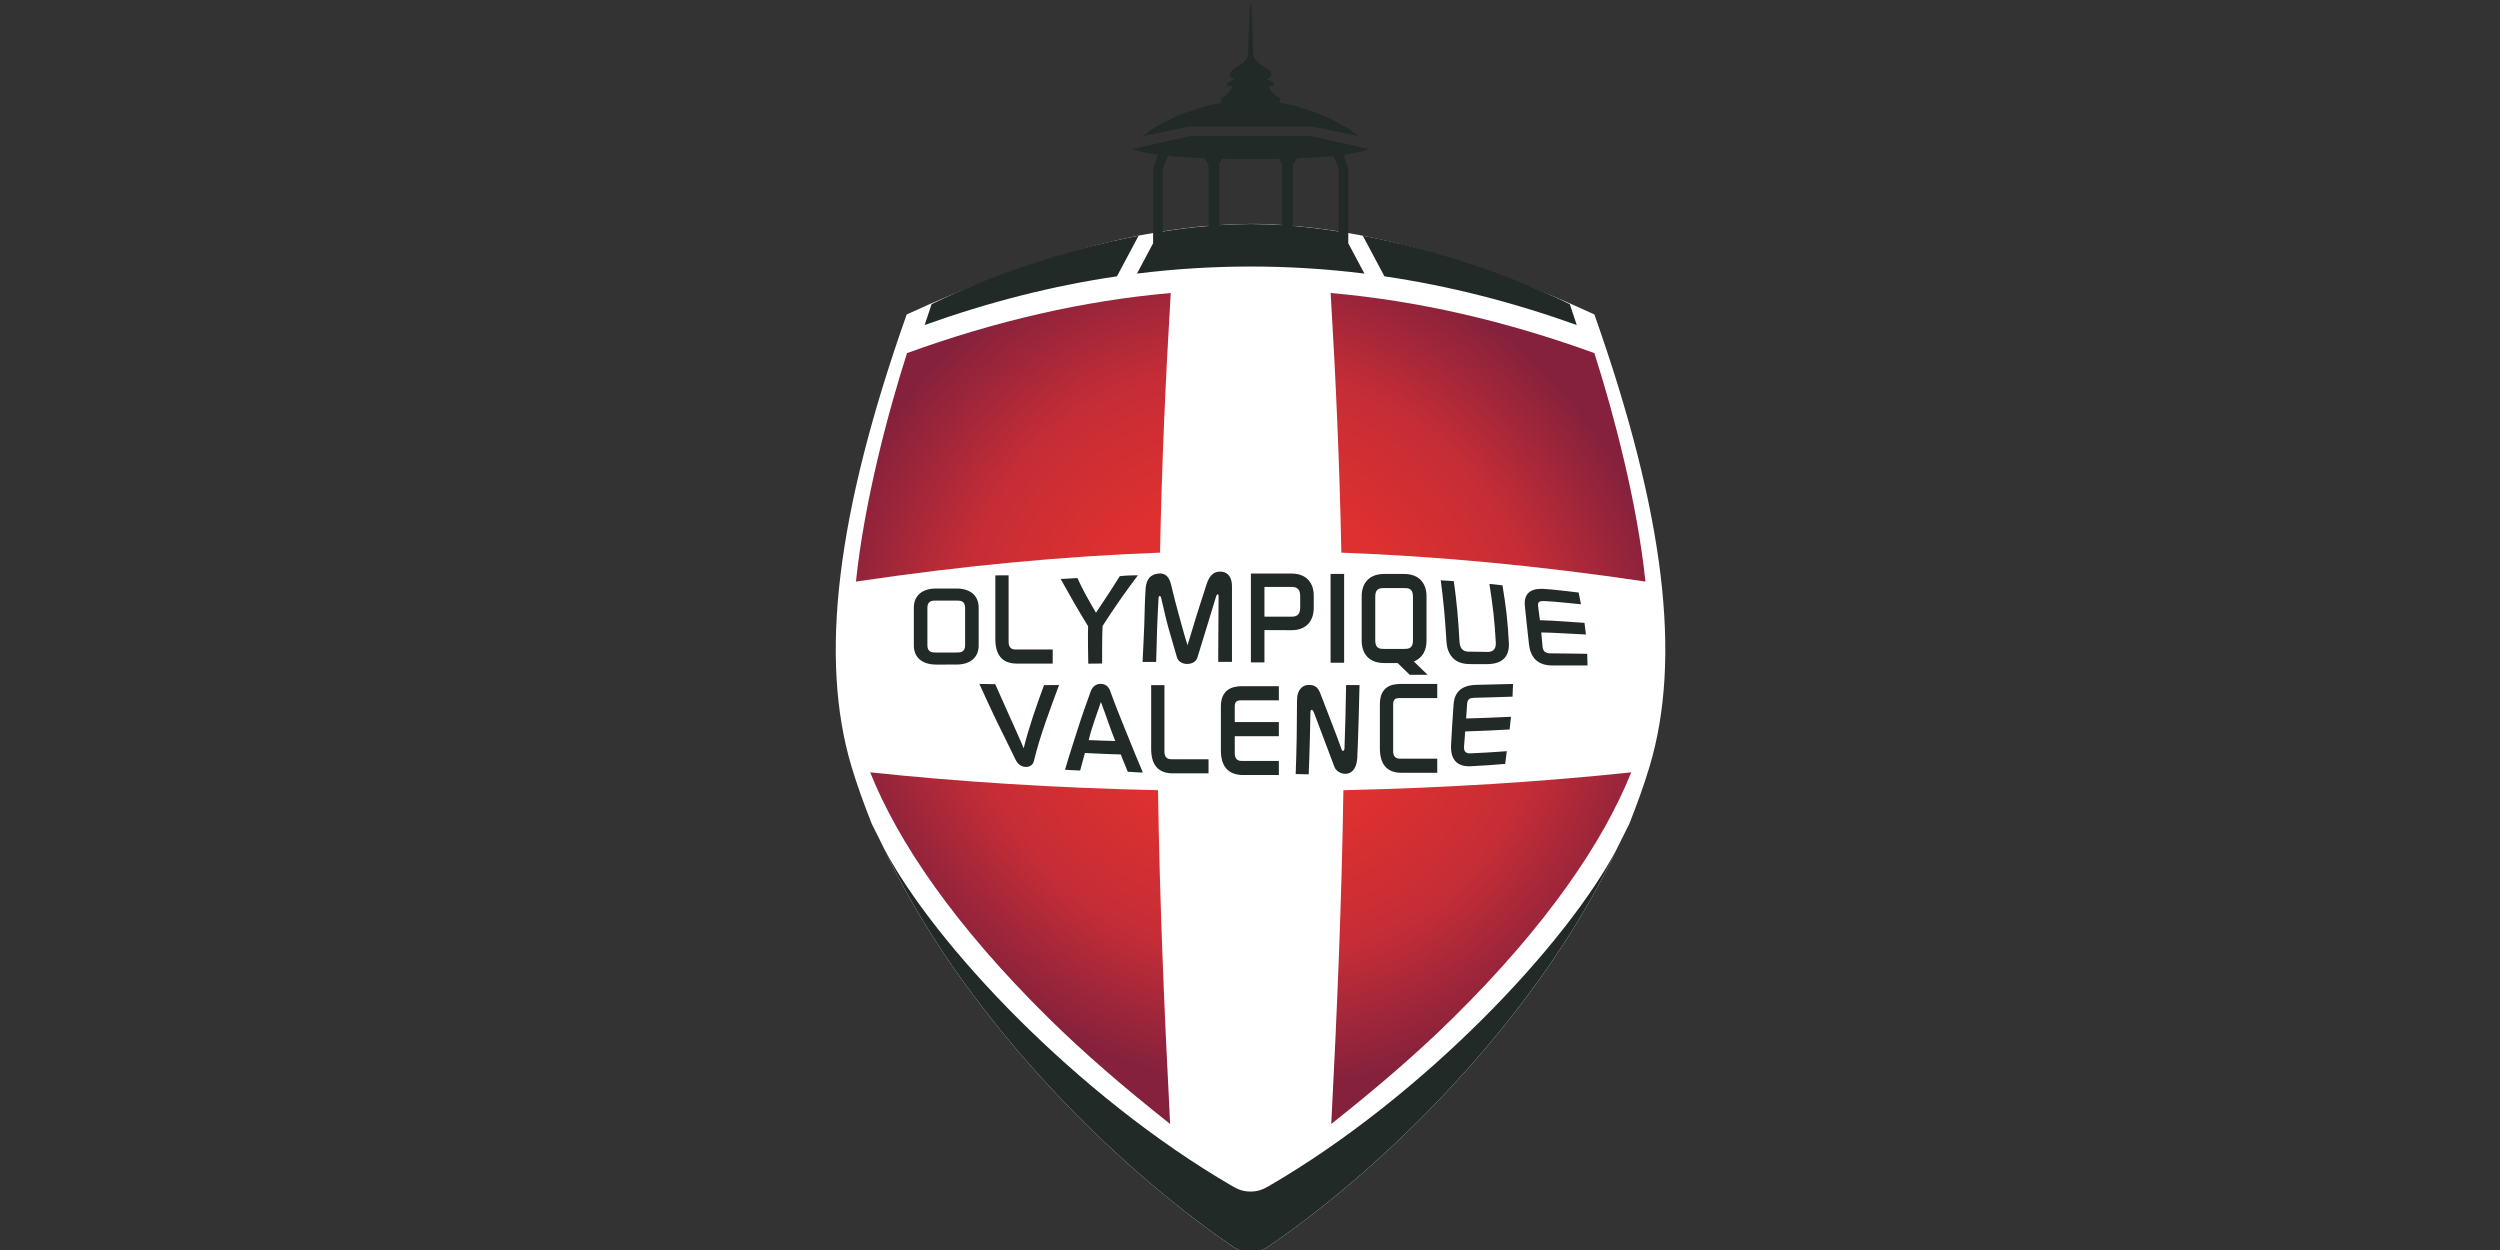<?xml version="1.0" encoding="UTF-8" standalone="no"?>
<svg
   inkscape:version="1.3.2 (091e20e, 2023-11-25, custom)"
   sodipodi:docname="OValence.svg"
   viewBox="0 0 460 230"
   id="svg882"
   height="230"
   width="460"
   version="1.1"
   xmlns:inkscape="http://www.inkscape.org/namespaces/inkscape"
   xmlns:sodipodi="http://sodipodi.sourceforge.net/DTD/sodipodi-0.dtd"
   xmlns:xlink="http://www.w3.org/1999/xlink"
   xmlns="http://www.w3.org/2000/svg"
   xmlns:svg="http://www.w3.org/2000/svg"
   xmlns:rdf="http://www.w3.org/1999/02/22-rdf-syntax-ns#"
   xmlns:cc="http://creativecommons.org/ns#"
   xmlns:dc="http://purl.org/dc/elements/1.1/">
  <rect x="0" y="0" width="460" height="230" fill="#333333" stroke="none"/>
  <defs
     id="defs886">
    <linearGradient
       id="linearGradient1093"
       inkscape:collect="always">
      <stop
         id="stop1089"
         offset="0"
         style="stop-color:#df3030;stop-opacity:1" />
      <stop
         style="stop-color:#de3030;stop-opacity:1"
         offset="0.401"
         id="stop1097" />
      <stop
         style="stop-color:#c52d36;stop-opacity:1"
         offset="0.696"
         id="stop1095" />
      <stop
         id="stop1091"
         offset="1"
         style="stop-color:#85213c;stop-opacity:1" />
    </linearGradient>
    <radialGradient
       gradientUnits="userSpaceOnUse"
       gradientTransform="matrix(-0.788,-0.774,0.737,-0.751,210.2,997.603)"
       r="178.763"
       fy="438.447"
       fx="298.277"
       cy="438.447"
       cx="298.277"
       id="radialGradient1081"
       xlink:href="#linearGradient1093"
       inkscape:collect="always" />
    <radialGradient
       r="178.763"
       fy="438.447"
       fx="298.277"
       cy="438.447"
       cx="298.277"
       gradientTransform="matrix(-0.788,-0.774,0.737,-0.751,210.2,997.603)"
       gradientUnits="userSpaceOnUse"
       id="radialGradient1154"
       xlink:href="#linearGradient1093"
       inkscape:collect="always" />
    <radialGradient
       r="178.763"
       fy="438.447"
       fx="298.277"
       cy="438.447"
       cx="298.277"
       gradientTransform="matrix(-0.788,-0.774,0.737,-0.751,210.2,997.603)"
       gradientUnits="userSpaceOnUse"
       id="radialGradient1156"
       xlink:href="#linearGradient1093"
       inkscape:collect="always" />
    <radialGradient
       r="178.763"
       fy="438.447"
       fx="298.277"
       cy="438.447"
       cx="298.277"
       gradientTransform="matrix(-0.788,-0.774,0.737,-0.751,210.2,997.603)"
       gradientUnits="userSpaceOnUse"
       id="radialGradient1158"
       xlink:href="#linearGradient1093"
       inkscape:collect="always" />
    <radialGradient
       r="178.763"
       fy="438.447"
       fx="298.277"
       cy="438.447"
       cx="298.277"
       gradientTransform="matrix(-0.788,-0.774,0.737,-0.751,210.2,997.603)"
       gradientUnits="userSpaceOnUse"
       id="radialGradient1160"
       xlink:href="#linearGradient1093"
       inkscape:collect="always" />
  </defs>
  <sodipodi:namedview
     inkscape:current-layer="svg882"
     inkscape:window-maximized="0"
     inkscape:window-y="0"
     inkscape:window-x="0"
     inkscape:cy="277.08662"
     inkscape:cx="211.88977"
     inkscape:zoom="0.70555555"
     showgrid="false"
     id="namedview884"
     inkscape:window-height="877"
     inkscape:window-width="1355"
     inkscape:pageshadow="2"
     inkscape:pageopacity="0"
     guidetolerance="10"
     gridtolerance="10"
     objecttolerance="10"
     borderopacity="1"
     bordercolor="#666666"
     pagecolor="#ffffff"
     inkscape:showpageshadow="2"
     inkscape:pagecheckerboard="0"
     inkscape:deskcolor="#d1d1d1" />
  <g
     id="g2"
     transform="matrix(0.329,0,0,0.329,153.78,-1.2040428e-6)">
    <g
       id="g1">
      <path
         d="m 231.973,125.226 c -5.122,0.011 -10.336,0.233 -15.593,0.54 -1.482,0.074 -2.966,0.154 -4.457,0.253 l -3.533,0.265 c -8.421,0.71 -16.961,1.763 -25.538,3.111 l -12.513,2.185 c -0.928,0.183 -1.857,0.386 -2.785,0.576 -6.535,1.28 -13.023,2.843 -19.505,4.413 -28.372,7.184 -56.452,17.068 -82.287,27.868 -1.598,0.717 -3.396,1.387 -4.953,2.11 0,0 0,0 0,0 1.557,-0.723 3.356,-1.394 4.953,-2.11 -8.977,3.753 -17.765,7.566 -26.093,11.436 C 0.262,287.323 -9.264,368.204 8.773,428.605 c 3.189,10.679 7.112,21.385 11.339,32.073 l 6.962,13.982 c 2.671,5.697 5.5,11.368 8.474,17.004 2.975,5.636 6.096,11.238 9.347,16.799 3.251,5.56 6.634,11.078 10.136,16.548 3.501,5.47 7.12,10.892 10.845,16.256 3.725,5.364 7.556,10.672 11.477,15.916 3.921,5.244 7.931,10.424 12.022,15.533 8.181,10.218 16.675,20.149 25.372,29.737 8.697,9.588 17.6,18.831 26.599,27.67 8.999,8.839 18.094,17.274 27.18,25.246 9.086,7.972 18.162,15.48 27.12,22.466 8.958,6.986 17.798,13.45 26.414,19.331 1.334,0.911 2.827,1.653 4.478,2.149 1.651,0.496 3.462,0.746 5.436,0.673 1.974,0.073 3.784,-0.177 5.436,-0.673 1.651,-0.496 3.144,-1.238 4.478,-2.149 8.615,-5.881 17.455,-12.345 26.414,-19.331 8.958,-6.986 18.034,-14.494 27.12,-22.466 9.086,-7.972 18.181,-16.407 27.18,-25.246 8.999,-8.839 17.902,-18.082 26.599,-27.67 8.697,-9.588 17.189,-19.519 25.369,-29.737 4.09,-5.109 8.103,-10.289 12.024,-15.533 3.921,-5.244 7.752,-10.552 11.477,-15.916 3.725,-5.364 7.343,-10.786 10.845,-16.256 3.501,-5.47 6.884,-10.988 10.136,-16.548 3.251,-5.56 6.37,-11.163 9.345,-16.799 2.975,-5.636 5.806,-11.307 8.477,-17.004 l 6.948,-13.953 c 4.232,-10.698 8.159,-21.413 11.351,-32.102 18.037,-60.401 8.514,-141.282 -30.894,-252.732 -7.554,-3.51 -15.451,-6.99 -23.546,-10.411 0,0 0,0 0,0 -27.19,-11.488 -57.035,-21.98 -87.083,-29.428 -5.7,-1.351 -11.394,-2.725 -17.132,-3.851 -1.51,-0.309 -3.015,-0.594 -4.524,-0.885 l -10.898,-1.903 c -8.577,-1.348 -17.119,-2.401 -25.541,-3.111 l -5.86,-0.439 c -5.957,-0.344 -11.921,-0.705 -17.72,-0.62 z"
         style="fill:#ffffff;stroke:none;stroke-width:0.467;stroke-linecap:butt;stroke-linejoin:miter;stroke-miterlimit:4;stroke-dasharray:none;stroke-opacity:1"
         id="path1143" />
      <path
         d="m 27.074,474.661 c 42.734,91.154 126.062,175.457 194.985,222.505 2.669,1.822 5.966,2.968 9.914,2.822 3.948,0.146 7.245,-1 9.914,-2.822 68.923,-47.048 152.251,-131.351 194.985,-222.505 -27.936,53.116 -107.607,138.124 -194.79,188.751 -3.488,2.025 -6.155,2.941 -10.109,3 -3.954,-0.059 -6.621,-0.974 -10.109,-3 C 134.681,612.785 55.01,527.777 27.074,474.661 Z"
         style="fill:#222a28;fill-rule:evenodd;stroke-width:1.235"
         id="path844" />
      <g
         transform="matrix(1.235,0,0,1.235,-130.021,-169.748)"
         id="g947">
        <path
           d="m 183.554,413.967 v -15.97 l -6.014,0.007 v 28.838 c 0,8.496 4.31,11.117 9.876,11.117 h 16.105 v -6.396 h -16.935 c -2.053,0 -3.031,-1.263 -3.031,-3.386 V 414.805 Z"
           style="fill:#222a28;fill-rule:evenodd"
           id="path848" />
        <path
           d="m 444.344,419.505 c -6.729,-0.419 -13.447,-1.02 -20.188,-1.196 -0.236,-2.03 -0.597,-4.313 -0.831,-6.342 -0.24,-2.079 0.794,-2.418 2.791,-2.33 5.598,0.245 11.051,0.966 16.632,1.454 -0.338,-1.768 -0.693,-3.543 -1.063,-5.317 -5.379,-0.578 -10.626,-1.357 -16.029,-1.65 -2.146,-0.116 -4.384,0.13 -5.996,1.244 -1.633,1.129 -2.654,3.121 -2.319,6.509 0.285,2.883 0.593,5.765 0.906,8.647 0.313,2.879 0.635,5.761 0.953,8.64 0.407,3.692 1.741,6.112 3.642,7.606 1.886,1.483 4.359,2.047 7.085,2.047 2.634,0 5.265,0 7.899,0 2.631,0 5.262,0 7.899,0 -0.032,-1.761 -0.082,-3.525 -0.149,-5.286 -2.82,-0.042 -5.641,-0.093 -8.455,-0.133 -2.82,-0.04 -5.638,-0.069 -8.452,-0.091 -2.045,-0.016 -3.127,-1.115 -3.31,-2.952 -0.224,-2.254 -0.34,-4.251 -0.585,-6.508 6.747,0.126 13.481,0.644 20.223,0.937 -0.195,-1.758 -0.414,-3.518 -0.653,-5.279 z"
           style="fill:#222a28;fill-rule:evenodd"
           id="path850" />
        <path
           d="m 411.066,462.035 c -3.39,0.153 -6.781,0.309 -10.171,0.446 -3.387,0.136 -6.775,0.243 -10.16,0.337 0.155,-2.154 0.306,-4.557 0.472,-6.707 0.17,-2.199 1.317,-2.609 3.367,-2.663 2.861,-0.076 5.728,-0.158 8.59,-0.247 2.864,-0.09 5.731,-0.184 8.595,-0.274 0.092,-1.914 0.164,-3.829 0.221,-5.75 -2.781,0.068 -5.562,0.135 -8.342,0.203 -2.781,0.067 -5.561,0.136 -8.342,0.202 -2.226,0.053 -4.611,0.441 -6.531,1.693 -1.928,1.258 -3.405,3.396 -3.692,6.975 -0.244,3.037 -0.433,6.076 -0.61,9.111 -0.177,3.034 -0.336,6.069 -0.524,9.103 -0.241,3.893 0.625,6.433 2.226,7.99 1.587,1.544 3.926,2.102 6.623,1.989 2.603,-0.109 5.212,-0.27 7.819,-0.453 2.615,-0.184 5.225,-0.397 7.839,-0.611 0.224,-1.914 0.463,-3.836 0.707,-5.754 -2.778,0.195 -5.556,0.394 -8.325,0.566 -2.772,0.172 -5.544,0.317 -8.313,0.419 -2.01,0.074 -2.873,-1.068 -2.72,-3.019 0.186,-2.386 0.359,-4.52 0.529,-6.914 3.347,-0.094 6.698,-0.21 10.047,-0.367 3.353,-0.157 6.709,-0.341 10.062,-0.525 0.221,-1.914 0.434,-3.832 0.633,-5.75 z"
           style="fill:#222a28;fill-rule:evenodd"
           id="path852" />
        <path
           d="m 305.936,464.429 h -19.967 v -7.036 c 0,-2.394 1.088,-2.811 3.103,-2.811 h 16.864 v -6.396 h -16.602 c -4.432,0 -9.65,1.395 -9.65,9.214 v 19.905 c 0,8.505 4.581,11.117 10.147,11.117 h 16.105 v -6.396 h -16.935 c -2.053,0 -3.031,-1.263 -3.031,-3.386 v -7.815 h 19.967 z"
           style="fill:#222a28;fill-rule:evenodd"
           id="path854" />
        <path
           d="m 254.126,463.672 v -15.97 l -6.014,0.007 v 28.838 c 0,8.496 4.31,11.117 9.876,11.117 h 16.105 v -6.396 h -16.935 c -2.053,0 -3.031,-1.263 -3.031,-3.386 V 464.51 Z"
           style="fill:#222a28;fill-rule:evenodd"
           id="path856" />
        <path
           d="m 357.699,456.384 c 0,-2.394 1.088,-2.811 3.103,-2.811 h 16.864 v -6.396 h -16.602 c -4.433,0 -9.379,1.394 -9.379,9.214 v 19.905 c 0,8.505 4.31,11.117 9.876,11.117 h 16.105 v -6.396 h -16.935 c -2.053,0 -3.031,-1.263 -3.031,-3.386 z"
           style="fill:#222a28;fill-rule:evenodd"
           id="path858" />
        <path
           d="m 353.58,403.759 c -1.621,0 -3.99,-0.015 -3.99,3.765 v 20.016 c 0,3.779 2.368,3.765 3.99,3.765 h 7.314 1.78 c 1.623,0 3.99,0.015 3.99,-3.765 v -3.376 -16.641 c 0,-3.78 -2.369,-3.765 -3.99,-3.765 z m 11.637,39.286 h 8.092 l -6.249,-6.069 c 4.039,-1.519 5.745,-5.237 5.745,-9.309 v -20.269 c 0,-5.319 -2.909,-10.034 -10.131,-10.034 h -9.094 c -7.221,0 -10.131,4.715 -10.131,10.034 v 2.961 13.807 3.502 c 0,5.32 2.91,10.034 10.131,10.034 h 6.134 z"
           style="fill:#222a28;fill-rule:evenodd"
           id="path860" />
        <path
           d="m 299.406,403.236 v 13.468 h 12.198 c 1.623,0 3.99,-0.255 3.99,-4.035 v -5.398 c 0,-3.78 -2.381,-4.035 -3.99,-4.035 z m -6.136,-6.051 v 40.218 h 6.141 v -14.624 l 12.194,0.05 c 7.21,0.029 10.131,-4.725 10.131,-10.034 v -5.65 c 0,-5.308 -2.91,-9.974 -10.131,-9.971 z"
           style="fill:#222a28;fill-rule:evenodd"
           id="path862" />
        <path
           d="m 385.171,400.606 c 0.623,4.614 1.195,9.208 1.612,13.799 0.416,4.58 0.708,9.169 0.968,13.749 0.212,3.735 2.481,4.38 4.036,4.397 1.453,0.016 2.907,0.038 4.36,0.057 1.453,0.019 2.907,0.039 4.36,0.061 1.552,0.023 3.866,-0.56 3.675,-4.166 -0.235,-4.425 -0.572,-8.864 -1.052,-13.282 -0.482,-4.444 -1.145,-8.893 -1.855,-13.354 1.976,0.194 3.956,0.41 5.932,0.638 0.722,4.405 1.396,8.796 1.877,13.176 0.48,4.369 0.802,8.74 1.018,13.108 0.123,2.493 -0.424,4.901 -1.943,6.625 -1.529,1.734 -3.978,2.728 -7.903,2.792 -1.438,0.023 -2.431,0 -3.869,0 -0.898,0 -1.796,0 -2.694,0 -3.413,0 -6.703,-0.274 -9.164,-3.003 -1.667,-1.85 -2.513,-4.363 -2.679,-7.021 -0.291,-4.652 -0.597,-9.302 -1.015,-13.951 -0.419,-4.658 -0.977,-9.318 -1.59,-13.988 1.973,0.117 3.949,0.239 5.926,0.364 z"
           style="fill:#222a28;fill-rule:evenodd"
           id="path864" />
        <path
           d="m 150.769,409.417 c -1.621,0 -3.99,-0.013 -3.99,3.214 v 17.09 c 0,3.227 2.367,3.214 3.99,3.214 h 9.094 c 1.623,0 3.99,0.013 3.99,-3.214 V 412.631 c 0,-3.228 -2.369,-3.214 -3.99,-3.214 z m 0,28.98 c -7.22,0 -10.131,-4.025 -10.131,-8.567 V 412.523 c 0,-4.542 2.909,-8.567 10.131,-8.567 h 9.094 c 7.221,0 10.131,4.026 10.131,8.567 v 17.306 c 0,4.542 -2.91,8.567 -10.131,8.567 z"
           style="fill:#222a28;fill-rule:evenodd"
           id="path866" />
        <path
           d="m 219.545,421.044 c -0.153,5.446 0.012,11.492 0.079,16.944 2.089,-0.024 4.178,-0.044 6.266,-0.069 0.035,-5.633 -0.043,-11.358 0.209,-16.98 4.981,-7.796 10.413,-15.613 16.023,-22.972 -2.745,0.02 -5.36,0.068 -8.231,0.393 -3.386,5.474 -7.003,10.907 -10.769,16.568 -3.353,-5.721 -5.912,-10.217 -8.408,-15.712 -2.992,0.152 -4.589,0.223 -7.577,0.44 4.035,7.292 7.894,14.078 12.409,21.388 z"
           style="fill:#222a28;fill-rule:evenodd"
           id="path868" />
        <path
           d="m 245.629,403.638 c -0.41,5.601 -0.459,11.201 -0.637,16.789 -0.178,5.591 -0.565,11.197 -0.764,16.789 2.051,0 4.098,-0.004 6.148,-0.008 0.162,-4.894 0.285,-9.793 0.414,-14.687 0.13,-4.894 0.436,-9.478 0.678,-14.375 0.05,-1.002 0.894,-1.042 1.137,-0.059 1.092,4.413 1.947,8.683 3.157,13.12 1.217,4.465 2.796,9.418 4.027,13.915 1.088,3.975 8.05,3.984 9.255,0.123 1.421,-4.551 2.964,-9.588 4.345,-14.14 1.381,-4.551 2.766,-9.095 4.146,-13.637 0.378,-1.243 1.121,-1.046 1.113,-0.208 -0.045,4.987 -0.079,9.983 -0.102,14.966 -0.022,4.982 -0.045,9.974 -0.073,14.953 2.075,0.004 4.15,0.004 6.23,0.009 0,-5.723 0,-11.451 0,-17.174 0,-5.723 0,-11.45 0,-17.178 0,-3.122 -1.205,-6.349 -5.146,-6.523 -3.247,-0.143 -5.129,1.912 -6.404,5.863 -1.442,4.463 -2.88,8.937 -4.305,13.417 -1.421,4.47 -2.835,9.572 -4.26,14.039 -1.486,-4.518 -2.658,-9.172 -3.931,-13.668 -1.264,-4.463 -2.491,-9.386 -3.545,-13.835 -1.086,-4.586 -3.607,-5.184 -5.828,-4.928 -3.457,0.399 -5.255,2.475 -5.657,6.438 z"
           style="fill:#222a28;fill-rule:evenodd"
           id="path870" />
        <path
           d="m 170.322,447.173 c 2.57,5.593 4.946,10.893 7.674,16.546 2.745,5.689 5.944,11.903 8.681,17.691 0.965,2.041 2.559,3.187 4.379,3.332 1.82,0.144 3.481,-0.726 3.945,-2.646 2.833,-11.724 7.247,-23.142 11.4,-34.44 -2.494,0.02 -4.325,0.036 -6.818,0.06 -1.726,4.811 -3.371,9.261 -4.94,14.031 -1.548,4.708 -3.132,9.889 -4.265,14.561 -2.004,-4.886 -4.36,-9.905 -6.49,-14.722 -2.125,-4.804 -4.292,-9.563 -6.402,-14.319 z"
           style="fill:#222a28;fill-rule:evenodd"
           id="path872" />
        <path
           d="m 209.108,486.048 c 1.661,-5.87 3.838,-12.411 5.709,-18.322 1.889,-5.968 3.763,-11.185 5.933,-17.22 0.77,-2.143 2.429,-3.357 4.403,-3.373 1.97,-0.016 3.628,1.039 4.37,3.116 2.192,6.135 4.782,12.571 7.281,18.698 2.504,6.139 4.929,12.246 7.542,18.328 -2.43,0.038 -4.388,-0.286 -6.826,-0.315 -1.131,-2.616 -2.079,-5.233 -3.178,-7.854 -2.576,-0.075 -5.465,-0.161 -8.037,-0.275 -2.572,-0.114 -5.625,-0.25 -8.194,-0.391 -0.785,2.716 -1.401,5.263 -2.163,7.958 -2.438,-0.171 -4.406,-0.188 -6.84,-0.35 z m 22.735,-13.033 c -2.288,-5.691 -4.175,-11.569 -6.485,-17.685 -1.789,5.348 -4.207,11.643 -5.524,17.273 1.868,0.079 4.217,0.154 6.081,0.225 1.868,0.07 4.055,0.133 5.927,0.187 z"
           style="fill:#222a28;fill-rule:evenodd"
           id="path874" />
        <path
           d="m 314.165,454.442 c -0.026,5.592 -0.055,11.181 -0.147,16.769 -0.093,5.588 -0.26,11.177 -0.46,16.765 1.961,0.049 3.928,0.09 5.895,0.123 0.194,-4.766 0.363,-9.533 0.474,-14.296 0.111,-4.762 0.252,-8.978 0.307,-13.744 0.016,-1.373 0.887,-1.794 1.592,0.095 3.163,8.469 6.147,16.282 9.339,24.739 0.52,1.377 2.722,3.177 5.2,2.964 3.502,-0.301 4.907,-3.543 5.082,-7.361 0.25,-5.469 0.443,-10.944 0.599,-16.413 0.156,-5.47 0.283,-10.94 0.416,-16.418 -2.028,0 -4.052,0 -6.074,0 -0.095,4.885 -0.184,9.771 -0.298,14.647 -0.114,4.881 -0.266,9.211 -0.437,14.088 -0.034,0.968 -0.862,1.675 -1.305,0.407 -1.496,-4.277 -3.031,-8.198 -4.669,-12.451 l -4.959,-12.877 c -1.265,-3.285 -3.006,-4.035 -5.872,-3.814 -1.955,0.151 -4.677,1.905 -4.683,6.778 z"
           style="fill:#222a28;fill-rule:evenodd"
           id="path876" />
        <path
           d="m 329.356,397.348 h 6.14 v 40.218 h -6.14 z"
           style="fill:#222a28;fill-rule:evenodd"
           id="path878" />
      </g>
      <g
         transform="matrix(1.235,0,0,1.235,-136.204,-169.748)"
         style="fill:url(#radialGradient1081);fill-opacity:1"
         id="g1073">
        <path
           style="fill:url(#radialGradient1154);fill-opacity:1"
           d="M 261.706,646.452 C 240.473,629.598 222.912,614.516 206.674,598.51 163.905,556.352 138.392,518.511 125.867,487.203 c 40.545,4.292 83.843,7.051 130.341,8.091 0.772,50.098 2.849,100.075 5.498,151.158 z"
           id="path1063" />
        <path
           style="fill:url(#radialGradient1156);fill-opacity:1"
           d="m 142.553,297.355 c 40.592,-14.732 80.193,-23.758 119.43,-27.225 -2.362,39.255 -4.047,77.657 -4.852,117.587 -43.499,1.617 -88.952,5.837 -137.705,13.101 3.746,-35.746 14.248,-75.672 23.127,-103.464 z"
           id="path842" />
        <path
           style="fill:url(#radialGradient1158);fill-opacity:1"
           d="m 334.672,646.452 c 21.233,-16.854 38.794,-31.936 55.032,-47.942 42.769,-42.158 68.281,-79.999 80.807,-111.307 -40.545,4.292 -83.843,7.051 -130.341,8.091 -0.772,50.098 -2.849,100.075 -5.498,151.158 z"
           id="path1067" />
        <path
           style="fill:url(#radialGradient1160);fill-opacity:1"
           d="m 453.825,297.355 c -40.592,-14.732 -80.193,-23.758 -119.43,-27.225 2.362,39.255 4.047,77.657 4.852,117.587 43.499,1.617 88.952,5.837 137.705,13.101 -3.746,-35.746 -14.248,-75.672 -23.127,-103.464 z"
           id="path1007" />
      </g>
      <g
         transform="matrix(1.235,0,0,1.235,-136.204,-169.748)"
         id="g1152">
        <path
           style="fill:#222a28;fill-rule:evenodd"
           d="m 348.965,244.199 9.785,18.379 c 29.173,4.297 58.201,11.692 87.088,22.061 l -3.154,-9.467 c -25.71,-12.639 -59.63,-24.44 -93.719,-30.973 z"
           id="path1038" />
        <path
           style="fill:#222a28;fill-rule:evenodd"
           d="m 247.414,244.199 c -34.089,6.533 -68.008,18.334 -93.719,30.973 l -3.156,9.467 c 28.887,-10.369 57.915,-17.764 87.088,-22.061 z"
           id="path1036" />
        <path
           style="fill:#222a28;fill-rule:evenodd"
           d="m 298.189,137.48 c -0.709,5.997 -0.867,16.564 -1.182,24.846 -0.806,3.678 -5.356,5.012 -7.346,7.119 -0.815,0.864 -1.268,1.876 -0.4,2.861 0.369,0.419 0.919,0.817 1.574,1.111 -4.248,1.682 -4.438,3.021 -0.939,3.074 -0.542,2.223 -2.406,4.026 -5.049,5.408 l -0.012,2.131 c -13.2,2.259 -26.668,8.022 -35.727,15.131 l 20.799,-4.344 h 28.281 28.281 l 20.797,4.344 c -9.058,-7.109 -22.524,-12.872 -35.725,-15.131 l -0.014,-2.131 c -2.643,-1.382 -4.506,-3.185 -5.049,-5.408 3.499,-0.053 3.311,-1.393 -0.938,-3.074 0.655,-0.295 1.205,-0.692 1.574,-1.111 0.867,-0.985 0.413,-1.997 -0.402,-2.861 -1.989,-2.108 -6.54,-3.442 -7.346,-7.119 -0.315,-8.281 -0.471,-18.849 -1.18,-24.846 z"
           id="path846" />
        <path
           id="path1028"
           style="fill:#222a28;fill-rule:evenodd"
           d="m 271.365,198.955 -26.809,5.992 c 2.661,1.092 6.731,1.939 11.611,2.59 l -2.174,5.943 v 34.135 l -7.311,13.73 c 17.018,-2.13 34.387,-3.205 51.506,-3.199 17.118,-0.006 34.485,1.069 51.504,3.199 l -7.309,-13.73 v -34.135 l -2.174,-5.943 c 4.88,-0.651 8.948,-1.497 11.609,-2.59 l -26.807,-5.992 h -26.824 z m -10.635,9.113 c 5.098,0.517 10.782,0.867 16.527,1.094 l 1.832,2.9 v 27.697 c -6.821,0.575 -13.737,1.428 -20.684,2.52 V 213.75 Z m 74.916,0 2.326,5.682 v 28.529 c -6.947,-1.092 -13.865,-1.944 -20.686,-2.52 V 212.062 l 1.832,-2.9 c 5.745,-0.227 11.429,-0.577 16.527,-1.094 z m -50.457,1.332 c 4.503,0.097 8.983,0.129 13,0.119 4.017,0.01 8.495,-0.022 12.998,-0.119 l 1.26,2.436 v 27.561 c -4.824,-0.315 -9.574,-0.484 -14.258,-0.494 -4.684,0.01 -9.436,0.179 -14.26,0.494 v -27.561 z" />
      </g>
    </g>
  </g>
</svg>
